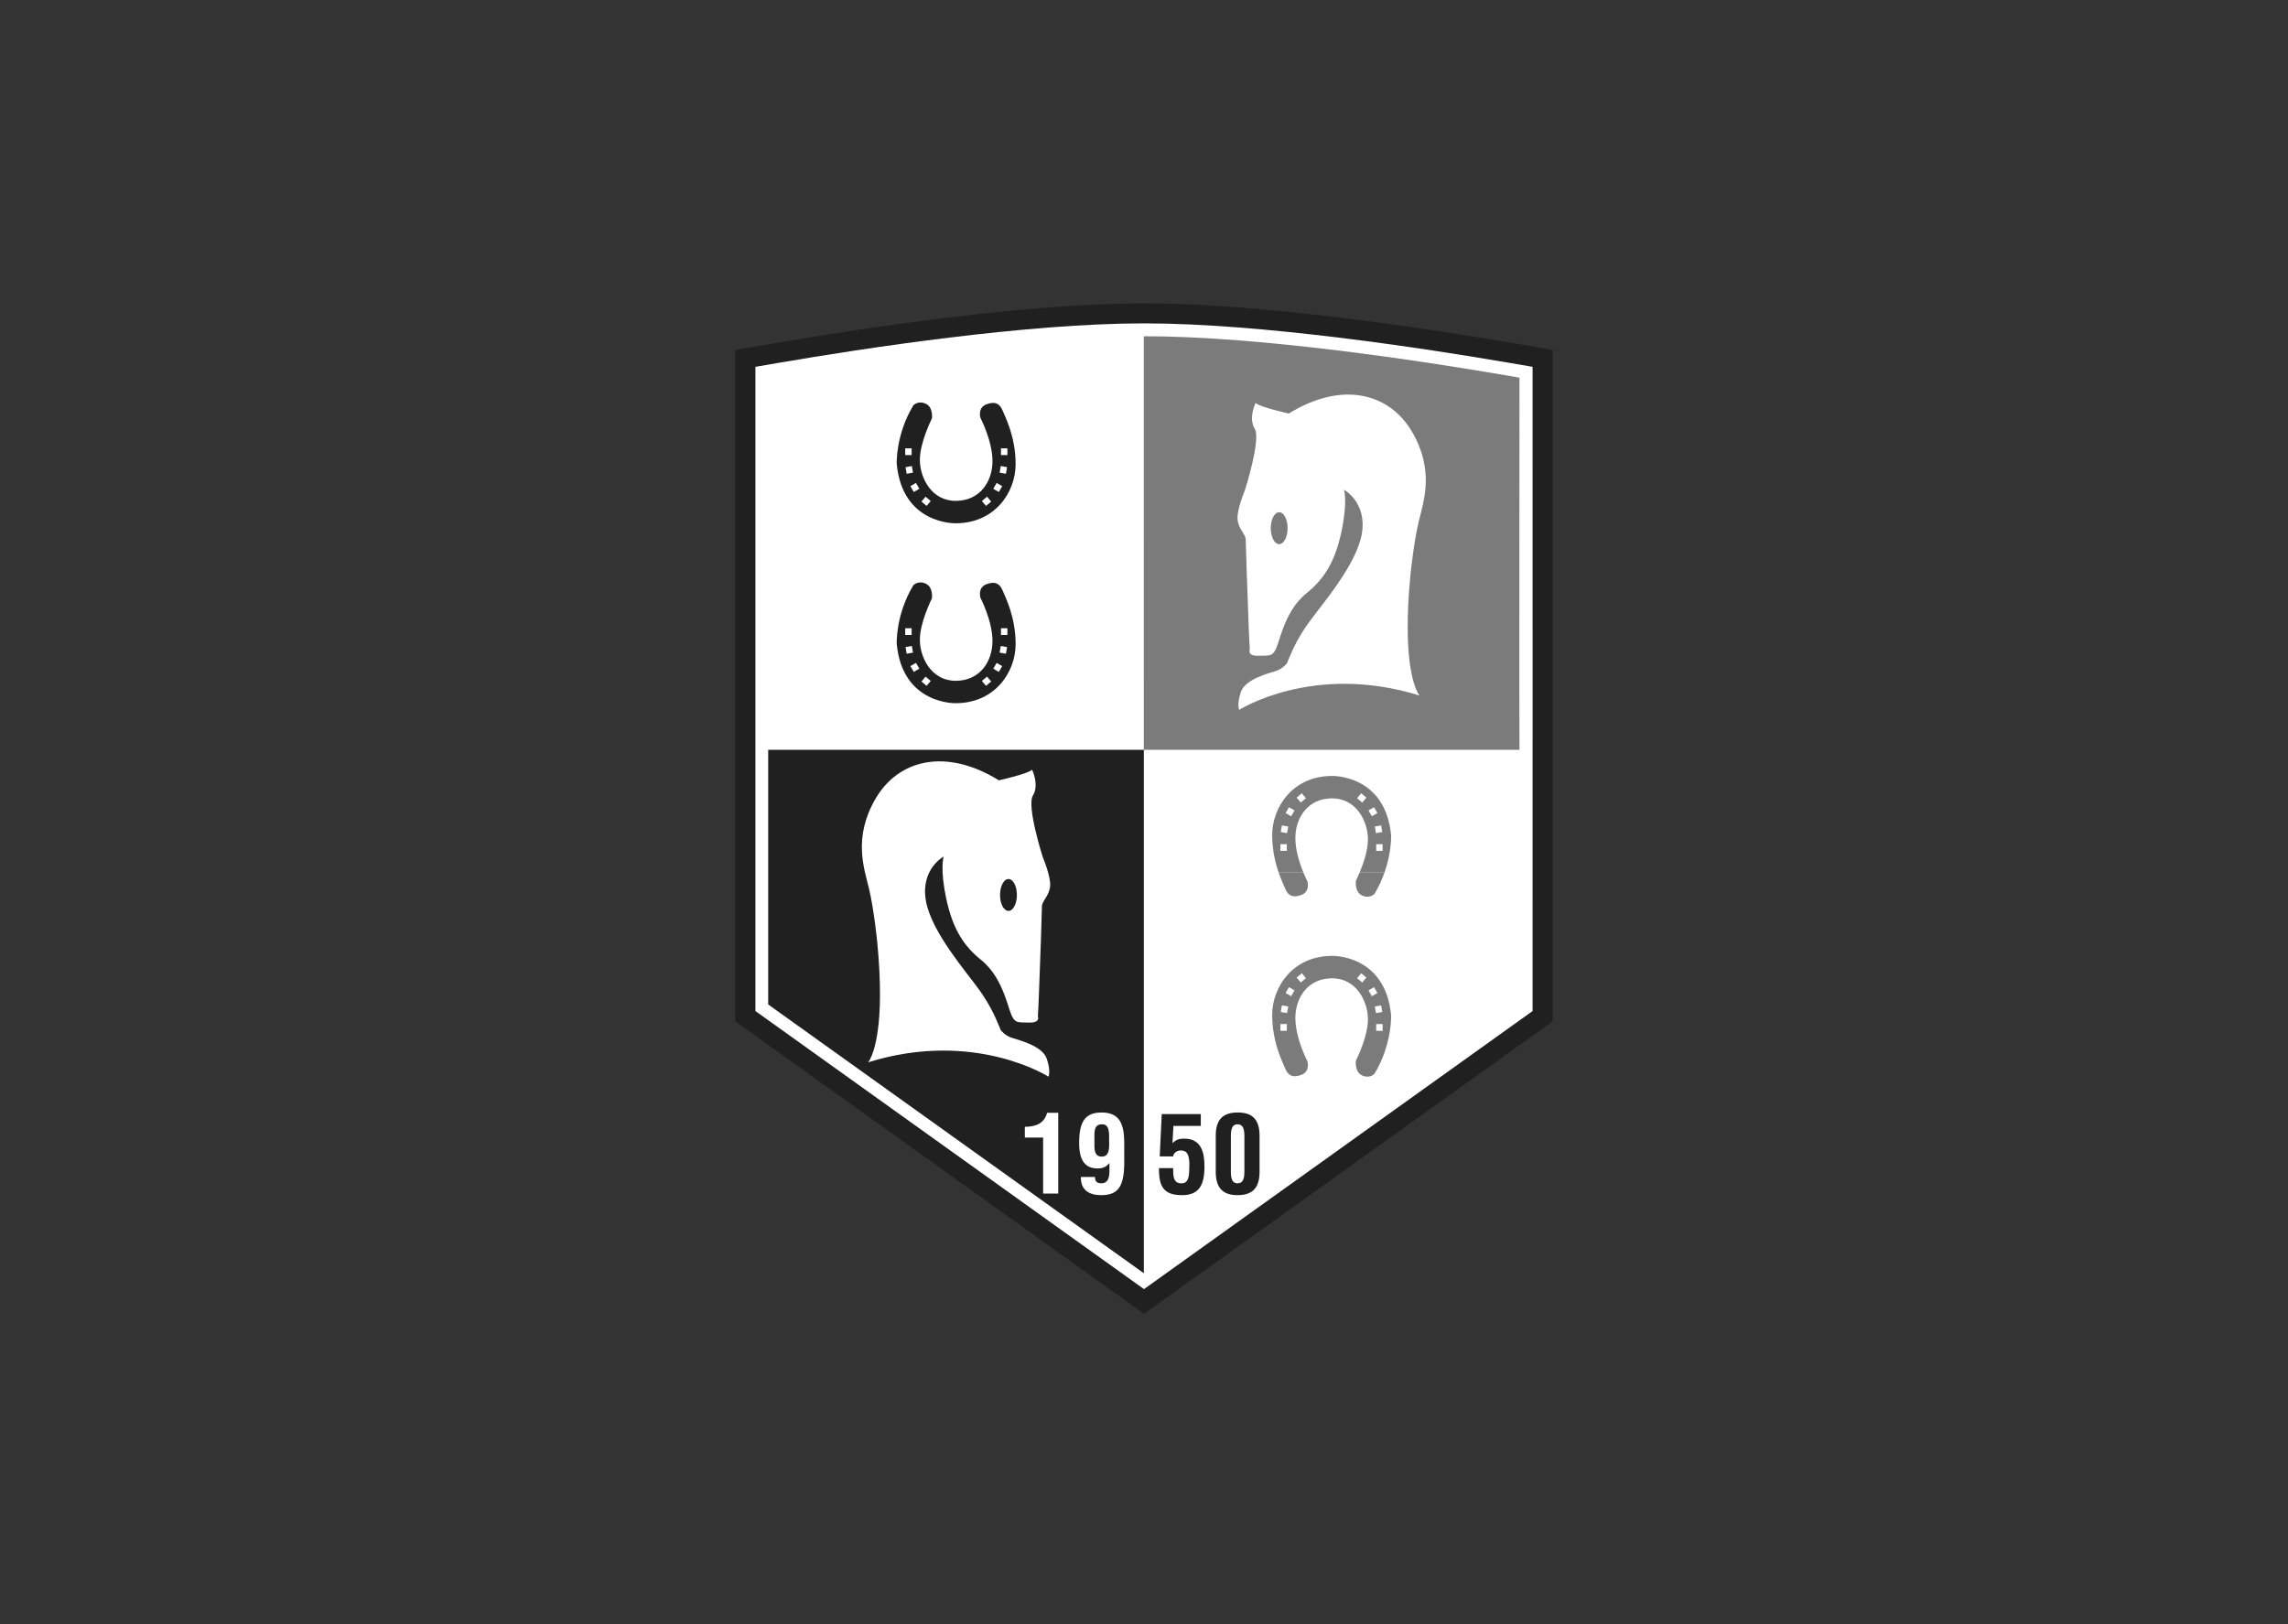 <?xml version="1.0" encoding="UTF-8" standalone="no"?><!DOCTYPE svg PUBLIC "-//W3C//DTD SVG 1.1//EN" "http://www.w3.org/Graphics/SVG/1.1/DTD/svg11.dtd"><svg width="100%" height="100%" viewBox="0 0 100 71" version="1.1" xmlns="http://www.w3.org/2000/svg" xmlns:xlink="http://www.w3.org/1999/xlink" xml:space="preserve" xmlns:serif="http://www.serif.com/" style="fill-rule:evenodd;clip-rule:evenodd;stroke-linejoin:round;stroke-miterlimit:2;"><rect x="0" y="0" width="100" height="71" fill="#333333" stroke="none"/><rect id="TJK-logo" x="0" y="0" width="100" height="70.699" style="fill:none;"/><g id="Layer-1" serif:id="Layer 1"></g><g id="BJK"><path d="M50,57.438l-17.864,-12.786l0,-29.353l1.721,-0.296c3.795,-0.651 10.964,-1.742 16.142,-1.742c5.179,-0 12.349,1.091 16.144,1.742l1.721,0.296l-0,29.353l-17.864,12.786" style="fill:#202020;fill-rule:nonzero;"/><path d="M50,56.359l-16.983,-12.157l-0,-28.165l0.99,-0.17c3.759,-0.645 10.862,-1.73 15.992,-1.73c5.131,0 12.235,1.085 15.994,1.73l0.99,0.17l0.001,13.775l-0.001,14.39l-16.983,12.157" style="fill:#fff;fill-rule:nonzero;"/><g><clipPath id="_clip1"><path d="M66.418,16.512l0,27.402l-16.418,11.751l-16.418,-11.751l-0,-27.402l0.521,-0.09c3.737,-0.641 10.797,-1.722 15.896,-1.722c5.1,0 12.161,1.08 15.898,1.722l0.521,0.09Z" clip-rule="nonzero"/></clipPath><g clip-path="url(#_clip1)"><path d="M49.991,14.701c0,0 7.645,-0.648 15.899,1.721l0.521,0.09c-0,-0 -0.014,16.27 0,16.27l-16.419,0l-0.001,-18.081" style="fill:#7b7b7b;fill-rule:nonzero;"/></g></g><path d="M49.993,55.665l-16.418,-11.751l0,-11.132l16.418,0l0,22.883" style="fill:#202020;fill-rule:nonzero;"/><path d="M61.525,27.523c0.016,2.329 0.516,2.885 0.516,2.885c-4.642,-1.446 -7.881,0.627 -7.881,0.627c0,0 -0.116,-0.228 0.078,-0.792c0.195,-0.565 1.248,-0.815 1.54,-0.912c0.293,-0.097 0.468,-0.329 0.468,-0.329c0.104,-0.243 0.302,-0.798 0.747,-1.48c0.052,-0.081 0.108,-0.164 0.168,-0.248c0.565,-0.795 2.126,-2.563 2.36,-3.941c0.233,-1.379 -0.781,-1.922 -0.781,-1.922c0,0 0.175,0.504 -0.117,1.863c-0.292,1.359 -0.798,2.077 -1.52,2.66c-0.539,0.436 -0.837,1.032 -1.043,1.588c-0.07,0.19 -0.13,0.375 -0.184,0.547c-0.214,0.679 -0.331,0.582 -0.859,0.601c-0.527,0.02 -0.392,-0.277 -0.392,-0.277c-0.009,-0.082 -0.025,-0.415 -0.044,-0.871c-0.055,-1.344 -0.135,-3.754 -0.135,-3.93c-0,-0.236 -0.322,-0.463 -0.357,-0.89c-0.036,-0.427 0.321,-1.268 0.321,-1.268c0,0 0.715,-2.229 0.429,-2.691c-0.286,-0.463 0.036,-1.126 0.036,-1.126c0.178,0.178 1.452,0.463 1.452,0.463c2.345,-1.446 4.405,-0.89 5.393,0.805c0.987,1.695 0.5,3.034 0.286,3.924c-0.215,0.89 -0.358,2.3 -0.358,2.3c-0.094,0.963 -0.128,1.759 -0.123,2.414Zm-5.985,-4.431c-0,0.385 0.165,0.697 0.368,0.697c0.204,-0 0.369,-0.312 0.369,-0.697c-0,-0.385 -0.165,-0.698 -0.369,-0.698c-0.203,0 -0.368,0.313 -0.368,0.698Z" style="fill:#fff;"/><path d="M38.461,43.558c0.004,-0.654 -0.03,-1.45 -0.124,-2.413c0,-0 -0.143,-1.411 -0.357,-2.3c-0.215,-0.89 -0.702,-2.23 0.286,-3.925c0.987,-1.695 3.047,-2.251 5.392,-0.805c0,0 1.274,-0.285 1.452,-0.463c0,0 0.322,0.663 0.036,1.126c-0.286,0.463 0.429,2.692 0.429,2.692c-0,-0 0.358,0.841 0.322,1.268c-0.036,0.427 -0.358,0.653 -0.358,0.889c0,0.177 -0.079,2.587 -0.135,3.93c-0.018,0.456 -0.034,0.79 -0.043,0.871c-0,0 0.134,0.297 -0.393,0.278c-0.528,-0.02 -0.644,0.077 -0.859,-0.601c-0.054,-0.173 -0.113,-0.358 -0.184,-0.548c-0.205,-0.556 -0.504,-1.152 -1.042,-1.587c-0.723,-0.584 -1.229,-1.301 -1.521,-2.66c-0.292,-1.359 -0.117,-1.863 -0.117,-1.863c0,-0 -1.014,0.543 -0.78,1.921c0.233,1.379 1.795,3.146 2.359,3.942c0.06,0.084 0.116,0.166 0.168,0.247c0.445,0.682 0.643,1.237 0.747,1.48c0,0 0.176,0.233 0.468,0.33c0.292,0.097 1.345,0.347 1.54,0.911c0.194,0.564 0.078,0.793 0.078,0.793c0,-0 -3.239,-2.074 -7.881,-0.628c-0,0 0.501,-0.556 0.517,-2.885Zm5.984,-4.431c0,-0.385 -0.165,-0.697 -0.368,-0.697c-0.204,-0 -0.369,0.312 -0.369,0.697c0,0.385 0.165,0.697 0.369,0.697c0.203,0 0.368,-0.312 0.368,-0.697Z" style="fill:#fff;"/><path d="M43.321,21.929l-0.181,-0.214l-0.226,0.189l0.181,0.214l0.226,-0.189Zm0.482,-0.675l-0.243,-0.14l-0.147,0.255l0.243,0.14l0.147,-0.255Zm0.213,-0.83l-0.276,-0.049l-0.051,0.289l0.276,0.049l0.051,-0.289Zm-0.267,-0.823l0.281,-0l-0,0.294l-0.281,0l0,-0.294Zm-3.476,2.328l0.18,-0.214l0.226,0.189l-0.18,0.214l-0.226,-0.189Zm-0.483,-0.675l0.243,-0.14l0.148,0.255l-0.243,0.14l-0.148,-0.255Zm-0.213,-0.83l0.276,-0.049l0.052,0.289l-0.277,0.049l-0.051,-0.289Zm-0.013,-0.823l0.28,-0l0,0.294l-0.28,0l-0,-0.294Zm1.167,-1.305c0,-0 -0.527,1.034 -0.527,1.807c0,0.773 0.499,1.794 1.566,1.794c1.067,0 1.608,-0.855 1.608,-1.739c-0,-0.883 -0.527,-1.89 -0.527,-1.89c0,-0 -0.138,-0.442 0.263,-0.593c0.402,-0.152 0.596,-0 0.707,0.276c0.111,0.276 0.568,1.131 0.568,2.345c0,1.215 -0.9,2.581 -2.619,2.581c0,-0 -2.328,0.069 -2.577,-2.594c-0,-0 -0.056,-1.256 0.72,-2.553c0,-0 0.194,-0.235 0.541,-0.083c0.346,0.152 0.277,0.649 0.277,0.649" style="fill:#202020;"/><path d="M43.321,29.795l-0.181,-0.214l-0.226,0.189l0.181,0.214l0.226,-0.189Zm0.482,-0.674l-0.243,-0.14l-0.147,0.254l0.243,0.14l0.147,-0.254Zm0.213,-0.831l-0.276,-0.048l-0.051,0.289l0.276,0.049l0.051,-0.29Zm-0.267,-0.823l0.281,0l-0,0.294l-0.281,0l0,-0.294Zm-3.476,2.328l0.18,-0.214l0.226,0.189l-0.18,0.214l-0.226,-0.189Zm-0.483,-0.674l0.243,-0.14l0.148,0.254l-0.243,0.14l-0.148,-0.254Zm-0.213,-0.831l0.276,-0.048l0.052,0.289l-0.277,0.049l-0.051,-0.29Zm-0.013,-0.823l0.28,0l0,0.294l-0.28,0l-0,-0.294Zm1.167,-1.305c0,0 -0.527,1.035 -0.527,1.808c0,0.772 0.499,1.794 1.566,1.794c1.067,-0 1.608,-0.856 1.608,-1.739c-0,-0.883 -0.527,-1.891 -0.527,-1.891c0,0 -0.138,-0.441 0.263,-0.593c0.402,-0.152 0.596,0 0.707,0.276c0.111,0.276 0.568,1.132 0.568,2.346c0,1.214 -0.9,2.58 -2.619,2.58c0,0 -2.328,0.069 -2.577,-2.594c-0,0 -0.056,-1.256 0.72,-2.553c0,0 0.194,-0.234 0.541,-0.083c0.346,0.152 0.277,0.649 0.277,0.649" style="fill:#202020;"/><path d="M56.961,46.001c0.099,0.242 0.181,0.398 0.181,0.398c-0,-0 0.138,0.441 -0.264,0.593c-0.402,0.152 -0.595,0 -0.706,-0.276c-0.051,-0.125 -0.173,-0.371 -0.291,-0.716l1.08,0.001Zm3.555,-0c-0.104,0.297 -0.245,0.615 -0.437,0.936c0,0 -0.194,0.235 -0.54,0.083c-0.346,-0.152 -0.277,-0.649 -0.277,-0.649c-0,0 0.075,-0.147 0.168,-0.371l1.086,0.001" style="fill:#7b7b7b;"/><path d="M55.881,46.001c-0.142,-0.414 -0.278,-0.969 -0.278,-1.631c0,-1.214 0.901,-2.58 2.619,-2.58c0,0 2.328,-0.069 2.578,2.594c-0,0 0.031,0.712 -0.284,1.617l-1.086,-0c0.154,-0.372 0.358,-0.956 0.358,-1.437c0,-0.773 -0.499,-1.794 -1.566,-1.794c-1.067,-0 -1.607,0.855 -1.607,1.738c-0,0.536 0.194,1.117 0.346,1.492l-1.08,0.001Zm0.791,-3.263l0.18,0.214l0.226,-0.189l-0.18,-0.214l-0.226,0.189Zm-0.482,0.675l0.242,0.14l0.148,-0.255l-0.243,-0.14l-0.147,0.255Zm-0.214,0.83l0.276,0.049l0.052,-0.29l-0.276,-0.048l-0.052,0.289Zm0.267,0.823l-0.28,0l-0,-0.294l0.28,-0l0,0.294Zm3.477,-2.328l-0.181,0.214l-0.226,-0.189l0.181,-0.214l0.226,0.189Zm0.482,0.675l-0.243,0.14l-0.147,-0.255l0.243,-0.14l0.147,0.255Zm0.213,0.83l-0.276,0.049l-0.051,-0.29l0.276,-0.048l0.051,0.289Zm0.014,0.823l-0.281,0l0,-0.294l0.281,-0l-0,0.294Z" style="fill:#7b7b7b;"/><path d="M56.961,38.134c0.099,0.243 0.181,0.398 0.181,0.398c-0,0 0.138,0.442 -0.264,0.594c-0.402,0.152 -0.595,-0 -0.706,-0.276c-0.051,-0.126 -0.173,-0.371 -0.291,-0.716l1.08,0Zm3.555,0c-0.104,0.298 -0.245,0.616 -0.437,0.937c0,-0 -0.194,0.234 -0.54,0.082c-0.346,-0.151 -0.277,-0.648 -0.277,-0.648c-0,-0 0.075,-0.147 0.168,-0.371l1.086,0" style="fill:#7b7b7b;"/><path d="M55.881,38.134c-0.142,-0.413 -0.278,-0.968 -0.278,-1.63c0,-1.214 0.901,-2.58 2.619,-2.58c0,-0 2.328,-0.069 2.578,2.594c-0,-0 0.031,0.711 -0.284,1.617l-1.086,-0.001c0.154,-0.372 0.358,-0.955 0.358,-1.437c0,-0.773 -0.499,-1.794 -1.566,-1.794c-1.067,0 -1.607,0.856 -1.607,1.739c-0,0.536 0.194,1.117 0.346,1.491l-1.08,0.001Zm0.791,-3.262l0.18,0.214l0.226,-0.189l-0.18,-0.214l-0.226,0.189Zm-0.482,0.674l0.242,0.14l0.148,-0.255l-0.243,-0.139l-0.147,0.254Zm-0.214,0.831l0.276,0.048l0.052,-0.289l-0.276,-0.049l-0.052,0.29Zm0.267,0.823l-0.28,-0l-0,-0.294l0.28,-0l0,0.294Zm3.477,-2.328l-0.181,0.214l-0.226,-0.189l0.181,-0.214l0.226,0.189Zm0.482,0.674l-0.243,0.14l-0.147,-0.255l0.243,-0.139l0.147,0.254Zm0.213,0.831l-0.276,0.048l-0.051,-0.289l0.276,-0.049l0.051,0.29Zm0.014,0.823l-0.281,-0l0,-0.294l0.281,-0l-0,0.294Z" style="fill:#7b7b7b;"/><path d="M48.48,49.931c0,0.292 0,0.635 -0.326,0.635c-0.354,0 -0.321,-0.381 -0.321,-0.635c-0,-0.452 -0.038,-0.758 0.307,-0.777c0.355,-0.018 0.34,0.339 0.336,0.777l0.004,0Zm0.657,0.047c0,-0.828 -0.198,-1.341 -0.987,-1.341c-0.766,-0 -0.984,0.456 -0.984,1.341c0,0.725 0.242,1.106 0.804,1.106c0.307,0 0.411,-0.122 0.52,-0.235l-0,0.226c-0,0.211 0.028,0.649 -0.345,0.659c-0.27,0.004 -0.284,-0.16 -0.288,-0.278l-0.615,-0c-0.019,0.56 0.355,0.795 0.874,0.795c0.7,0 1.021,-0.301 1.021,-1.426l0,-0.847" style="fill:#fff;"/><path d="M45.591,52.181l0.661,-0l0,-3.53l-0.486,-0c-0.133,0.485 -0.516,0.607 -0.974,0.612l0,0.47l0.799,0l-0,2.448" style="fill:#fff;fill-rule:nonzero;"/><path d="M51.273,50.557c0.019,-0.151 0.165,-0.259 0.331,-0.259c0.241,0 0.397,0.132 0.378,0.697c-0.014,0.348 0.014,0.762 -0.378,0.739c-0.36,-0.019 -0.322,-0.41 -0.331,-0.664l-0.619,-0c-0.005,0.814 0.208,1.181 1.011,1.181c0.747,0 0.978,-0.451 0.978,-1.252c0,-0.56 -0.108,-1.219 -0.883,-1.219c-0.223,0 -0.355,0.043 -0.516,0.198l0.043,-0.753l1.196,0l-0,-0.518l-1.707,0l-0.089,1.85l0.586,0" style="fill:#202020;fill-rule:nonzero;"/><path d="M53.797,49.649c0,-0.391 0.119,-0.495 0.289,-0.495c0.175,0 0.302,0.104 0.302,0.495l0,1.586c0,0.395 -0.127,0.499 -0.302,0.499c-0.17,-0 -0.289,-0.104 -0.289,-0.499l0,-1.586Zm-0.661,1.586c-0,0.748 0.359,1.016 0.954,1.016c0.601,0 0.96,-0.268 0.96,-1.016l-0,-1.586c-0,-0.749 -0.359,-1.012 -0.955,-1.012c-0.6,-0 -0.959,0.263 -0.959,1.012l-0,1.586" style="fill:#202020;"/></g></svg>